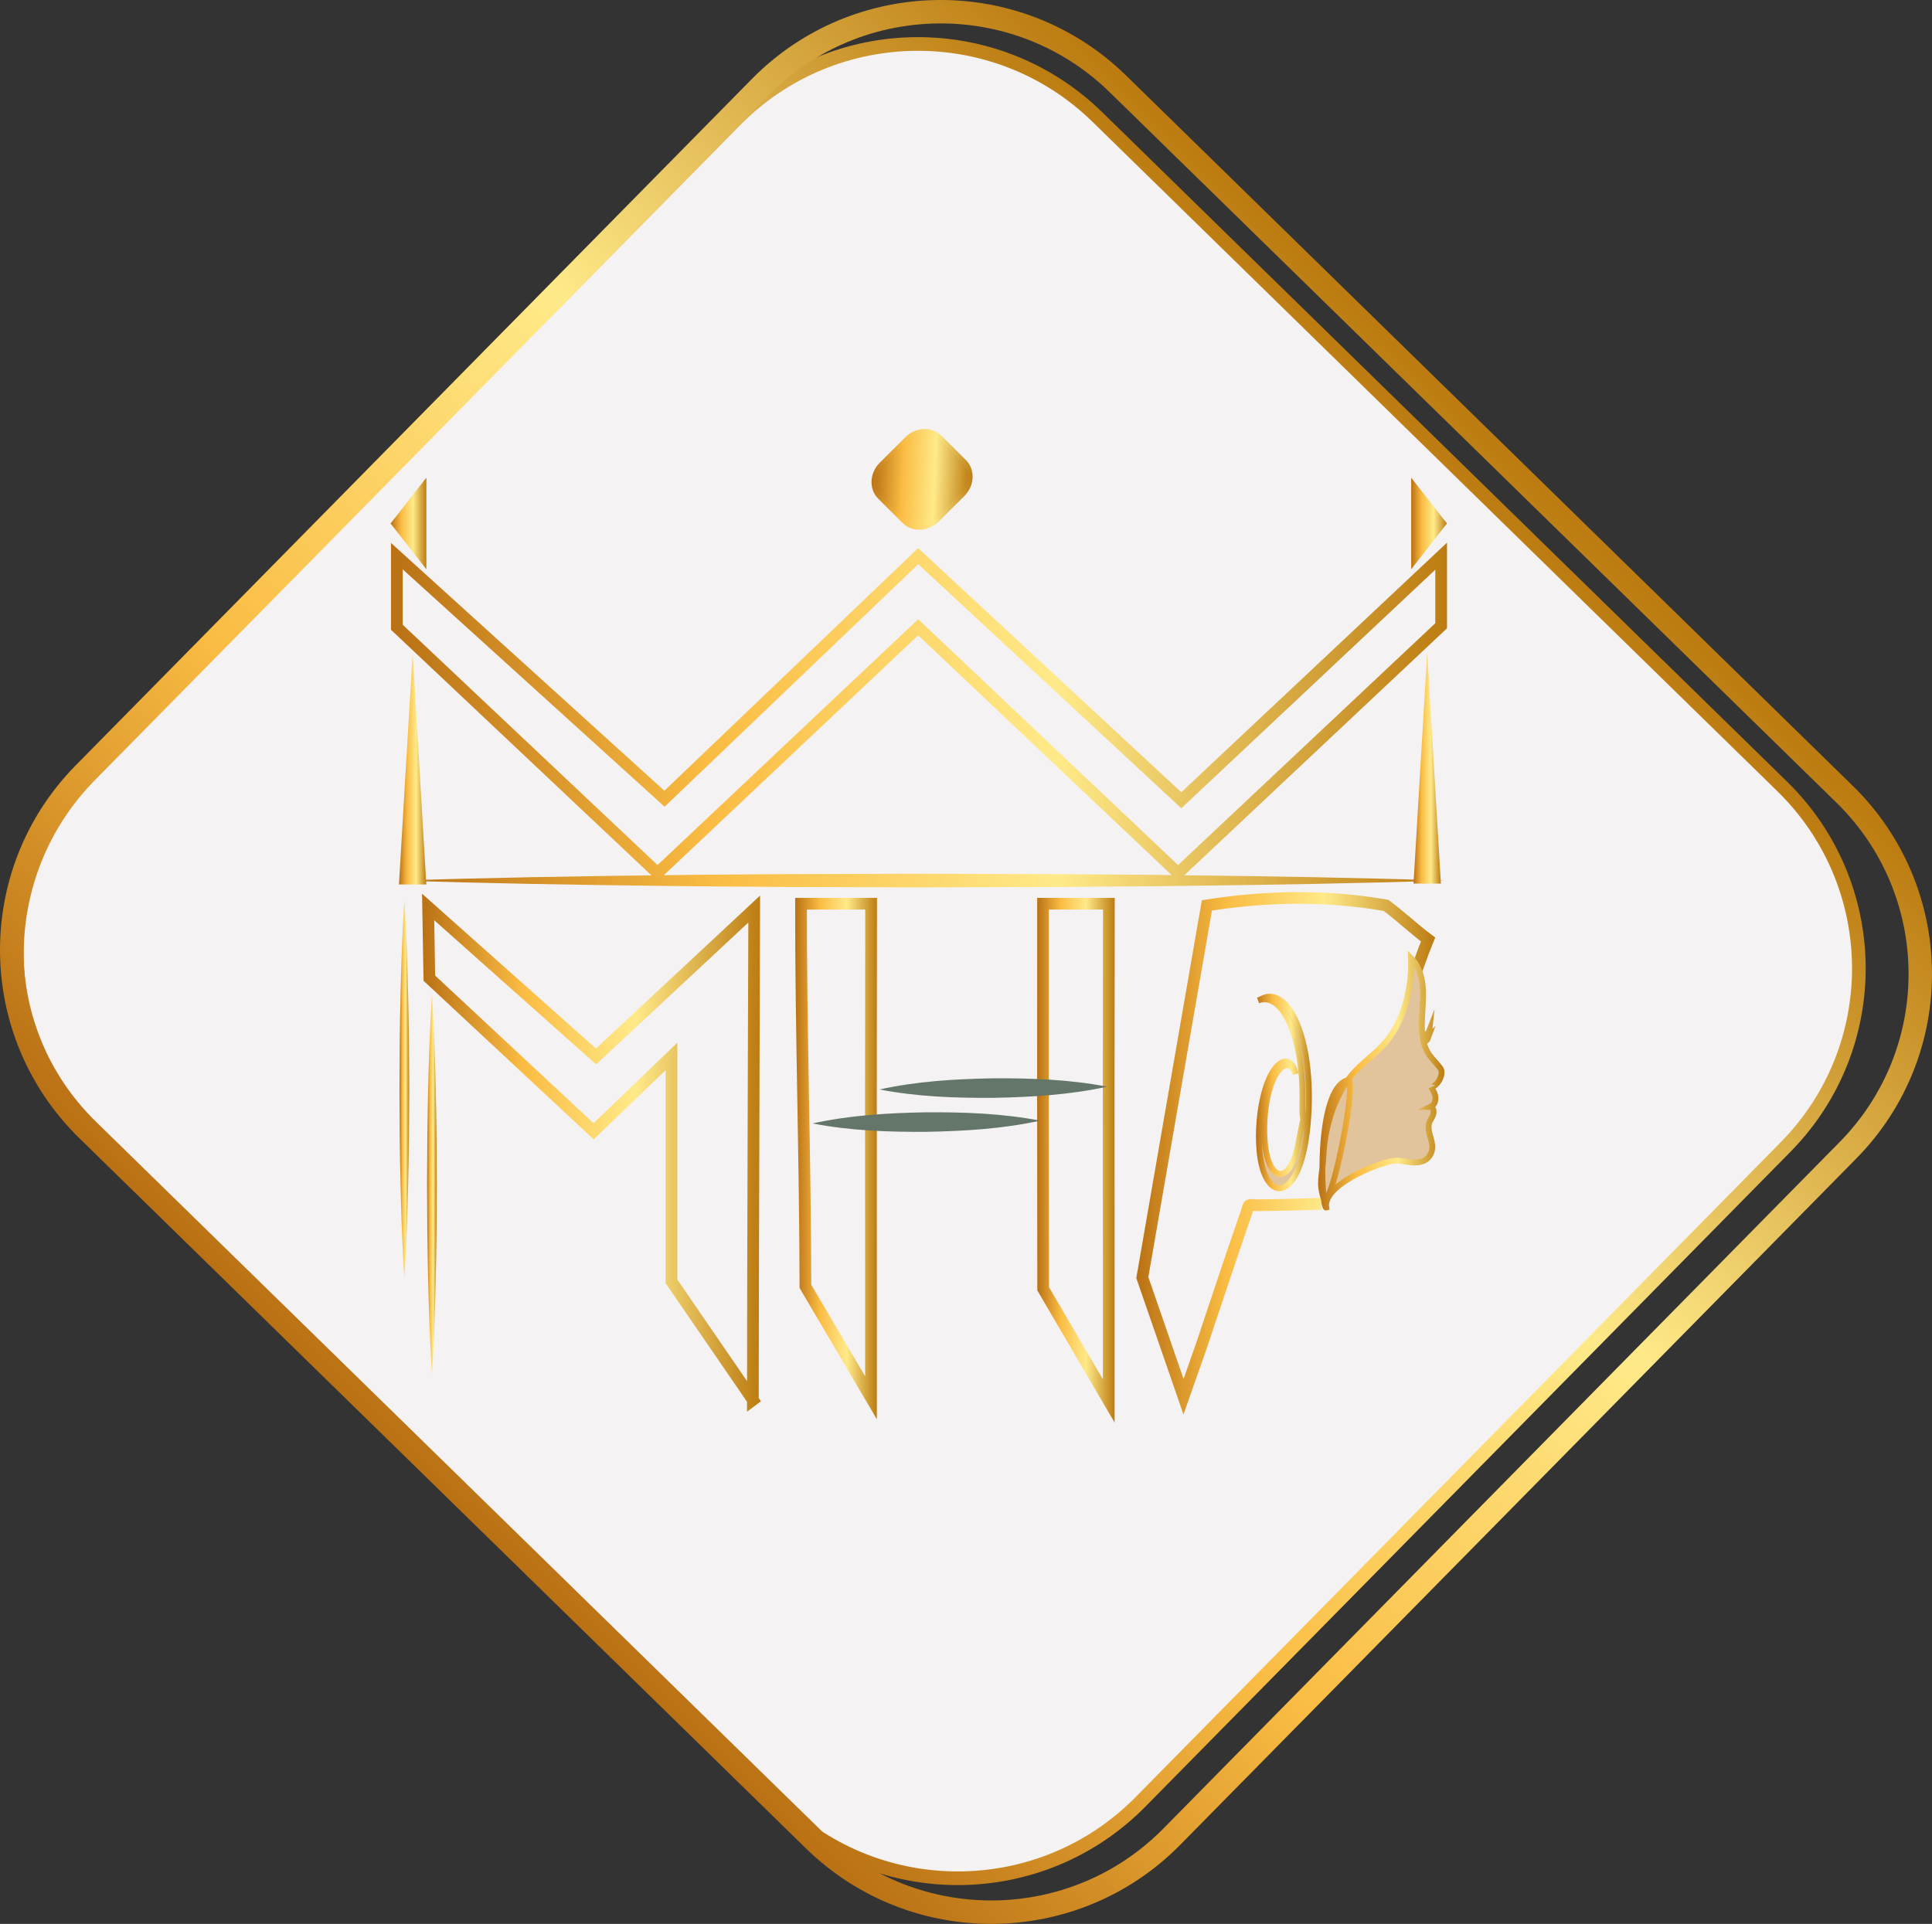 <?xml version="1.0" encoding="UTF-8"?>
<svg id="Layer_1" data-name="Layer 1" xmlns="http://www.w3.org/2000/svg" xmlns:xlink="http://www.w3.org/1999/xlink" viewBox="0 0 989.68 985.66">
  <rect x="0" y="0" width="989.68" height="985.66" fill="#333333" stroke="none"/>
  <defs>
    <style>
      .cls-1 {
        stroke: url(#New_Gradient_Swatch_1-11);
      }

      .cls-1, .cls-2, .cls-3, .cls-4, .cls-5, .cls-6, .cls-7, .cls-8, .cls-9, .cls-10, .cls-11, .cls-12 {
        stroke-miterlimit: 10;
      }

      .cls-1, .cls-6 {
        fill: #e2c49c;
        stroke-width: 3px;
      }

      .cls-13 {
        fill: url(#New_Gradient_Swatch_1-12);
      }

      .cls-13, .cls-14, .cls-15, .cls-16, .cls-17, .cls-18, .cls-19, .cls-20, .cls-21, .cls-22 {
        stroke-width: 0px;
      }

      .cls-2 {
        stroke: url(#New_Gradient_Swatch_1-4);
      }

      .cls-2, .cls-3, .cls-4, .cls-5, .cls-7, .cls-10 {
        fill: none;
      }

      .cls-2, .cls-3, .cls-4, .cls-5, .cls-10 {
        stroke-width: 6px;
      }

      .cls-3 {
        stroke: url(#New_Gradient_Swatch_1-13);
      }

      .cls-14 {
        fill: url(#New_Gradient_Swatch_1-22);
      }

      .cls-4 {
        stroke: url(#New_Gradient_Swatch_1-5);
      }

      .cls-5 {
        stroke: url(#New_Gradient_Swatch_1-7);
      }

      .cls-15 {
        fill: url(#New_Gradient_Swatch_1-8);
      }

      .cls-16 {
        fill: url(#New_Gradient_Swatch_1-6);
      }

      .cls-17 {
        fill: url(#New_Gradient_Swatch_1-9);
      }

      .cls-18 {
        fill: url(#New_Gradient_Swatch_1-23);
      }

      .cls-19 {
        fill: #64766a;
      }

      .cls-6 {
        stroke: url(#New_Gradient_Swatch_1-10);
      }

      .cls-7 {
        stroke: url(#New_Gradient_Swatch_1-2);
        stroke-width: 12px;
      }

      .cls-20 {
        fill: url(#New_Gradient_Swatch_1-24);
      }

      .cls-8 {
        fill: url(#New_Gradient_Swatch_1-14);
        stroke: url(#New_Gradient_Swatch_1-15);
      }

      .cls-8, .cls-11 {
        stroke-width: 10px;
      }

      .cls-9 {
        fill: #f4f2f3;
        stroke: url(#New_Gradient_Swatch_1);
        stroke-width: 7px;
      }

      .cls-21 {
        fill: url(#New_Gradient_Swatch_1-20);
      }

      .cls-10 {
        stroke: url(#New_Gradient_Swatch_1-3);
      }

      .cls-11 {
        fill: url(#New_Gradient_Swatch_1-16);
        stroke: url(#New_Gradient_Swatch_1-17);
      }

      .cls-12 {
        fill: url(#New_Gradient_Swatch_1-18);
        stroke: url(#New_Gradient_Swatch_1-19);
        stroke-width: 2px;
      }

      .cls-22 {
        fill: url(#New_Gradient_Swatch_1-21);
      }
    </style>
    <linearGradient id="New_Gradient_Swatch_1" data-name="New Gradient Swatch 1" x1="239.26" y1="522.8" x2="1307.42" y2="522.8" gradientTransform="translate(-153.93 618.96) rotate(-45.54) scale(.69)" gradientUnits="userSpaceOnUse">
      <stop offset="0" stop-color="#b97114"/>
      <stop offset=".3" stop-color="#fabc43"/>
      <stop offset=".63" stop-color="#ffea89"/>
      <stop offset="1" stop-color="#bc7c11"/>
    </linearGradient>
    <linearGradient id="New_Gradient_Swatch_1-2" data-name="New Gradient Swatch 1" x1="235.74" y1="511.27" x2="1290.4" y2="511.27" gradientTransform="translate(-159.11 623.36) rotate(-45.54) scale(.72 .73)" xlink:href="#New_Gradient_Swatch_1"/>
    <linearGradient id="New_Gradient_Swatch_1-3" data-name="New Gradient Swatch 1" x1="531.27" y1="594.4" x2="571.03" y2="594.4" gradientTransform="matrix(1,0,0,1,0,0)" xlink:href="#New_Gradient_Swatch_1"/>
    <linearGradient id="New_Gradient_Swatch_1-4" data-name="New Gradient Swatch 1" x1="407.33" y1="593.56" x2="449.24" y2="593.56" gradientTransform="matrix(1,0,0,1,0,0)" xlink:href="#New_Gradient_Swatch_1"/>
    <linearGradient id="New_Gradient_Swatch_1-5" data-name="New Gradient Swatch 1" x1="582.07" y1="590.86" x2="735.22" y2="590.86" gradientTransform="matrix(1,0,0,1,0,0)" xlink:href="#New_Gradient_Swatch_1"/>
    <linearGradient id="New_Gradient_Swatch_1-6" data-name="New Gradient Swatch 1" x1="218.77" y1="606.68" x2="223.76" y2="606.68" gradientTransform="matrix(1,0,0,1,0,0)" xlink:href="#New_Gradient_Swatch_1"/>
    <linearGradient id="New_Gradient_Swatch_1-7" data-name="New Gradient Swatch 1" x1="216.2" y1="592.41" x2="389.36" y2="592.41" gradientTransform="matrix(1,0,0,1,0,0)" xlink:href="#New_Gradient_Swatch_1"/>
    <linearGradient id="New_Gradient_Swatch_1-8" data-name="New Gradient Swatch 1" x1="450.54" y1="557.46" x2="567.16" y2="557.46" gradientTransform="matrix(1,0,0,1,0,0)" xlink:href="#New_Gradient_Swatch_1"/>
    <linearGradient id="New_Gradient_Swatch_1-9" data-name="New Gradient Swatch 1" x1="416.22" y1="574.86" x2="532.84" y2="574.86" gradientTransform="matrix(1,0,0,1,0,0)" xlink:href="#New_Gradient_Swatch_1"/>
    <linearGradient id="New_Gradient_Swatch_1-10" data-name="New Gradient Swatch 1" x1="643.37" y1="559.69" x2="672.01" y2="559.69" gradientTransform="matrix(1,0,0,1,0,0)" xlink:href="#New_Gradient_Swatch_1"/>
    <linearGradient id="New_Gradient_Swatch_1-11" data-name="New Gradient Swatch 1" x1="675.22" y1="553.62" x2="739.95" y2="553.62" gradientTransform="matrix(1,0,0,1,0,0)" xlink:href="#New_Gradient_Swatch_1"/>
    <linearGradient id="New_Gradient_Swatch_1-12" data-name="New Gradient Swatch 1" x1="204.63" y1="558.08" x2="209.63" y2="558.08" gradientTransform="matrix(1,0,0,1,0,0)" xlink:href="#New_Gradient_Swatch_1"/>
    <linearGradient id="New_Gradient_Swatch_1-13" data-name="New Gradient Swatch 1" x1="200.3" y1="364.72" x2="741.24" y2="364.72" gradientTransform="matrix(1,0,0,1,0,0)" xlink:href="#New_Gradient_Swatch_1"/>
    <linearGradient id="New_Gradient_Swatch_1-14" data-name="New Gradient Swatch 1" x1="206.42" y1="268.19" x2="213.4" y2="268.19" gradientTransform="matrix(1,0,0,1,0,0)" xlink:href="#New_Gradient_Swatch_1"/>
    <linearGradient id="New_Gradient_Swatch_1-15" data-name="New Gradient Swatch 1" x1="200.07" y1="268.19" x2="218.4" y2="268.19" gradientTransform="matrix(1,0,0,1,0,0)" xlink:href="#New_Gradient_Swatch_1"/>
    <linearGradient id="New_Gradient_Swatch_1-16" data-name="New Gradient Swatch 1" x1="727.89" y1="268.19" x2="734.87" y2="268.19" gradientTransform="matrix(1,0,0,1,0,0)" xlink:href="#New_Gradient_Swatch_1"/>
    <linearGradient id="New_Gradient_Swatch_1-17" data-name="New Gradient Swatch 1" x1="722.89" y1="268.19" x2="741.22" y2="268.19" gradientTransform="matrix(1,0,0,1,0,0)" xlink:href="#New_Gradient_Swatch_1"/>
    <linearGradient id="New_Gradient_Swatch_1-18" data-name="New Gradient Swatch 1" x1="453.51" y1="254.4" x2="488.58" y2="254.4" gradientTransform="translate(-179.46 -84.66) rotate(-2.63) scale(1.42) skewX(-5.24)" xlink:href="#New_Gradient_Swatch_1"/>
    <linearGradient id="New_Gradient_Swatch_1-19" data-name="New Gradient Swatch 1" x1="452.51" y1="254.4" x2="489.58" y2="254.4" gradientTransform="translate(-179.46 -84.66) rotate(-2.63) scale(1.42) skewX(-5.24)" xlink:href="#New_Gradient_Swatch_1"/>
    <linearGradient id="New_Gradient_Swatch_1-20" data-name="New Gradient Swatch 1" x1="205.3" y1="451.13" x2="740.24" y2="451.13" gradientTransform="matrix(1,0,0,1,0,0)" xlink:href="#New_Gradient_Swatch_1"/>
    <linearGradient id="New_Gradient_Swatch_1-21" data-name="New Gradient Swatch 1" x1="731.09" y1="400.07" x2="731.09" y2="400.07" gradientTransform="translate(0 793.52) scale(1 -1)" xlink:href="#New_Gradient_Swatch_1"/>
    <linearGradient id="New_Gradient_Swatch_1-22" data-name="New Gradient Swatch 1" x1="724.09" y1="393.44" x2="738.09" y2="393.44" gradientTransform="matrix(1,0,0,1,0,0)" xlink:href="#New_Gradient_Swatch_1"/>
    <linearGradient id="New_Gradient_Swatch_1-23" data-name="New Gradient Swatch 1" x1="211.38" y1="399.64" x2="211.38" y2="399.64" gradientTransform="translate(0 793.52) scale(1 -1)" xlink:href="#New_Gradient_Swatch_1"/>
    <linearGradient id="New_Gradient_Swatch_1-24" data-name="New Gradient Swatch 1" x1="204.38" y1="393.88" x2="218.38" y2="393.88" gradientTransform="matrix(1,0,0,1,0,0)" xlink:href="#New_Gradient_Swatch_1"/>
  </defs>
  <path class="cls-9" d="M914.66,587.67l-330.42,335.47c-50.73,51.51-133.77,52.29-185.48,1.75L47.95,581.93c-51.7-50.54-52.49-133.27-1.75-184.78L376.63,61.68c50.73-51.51,133.77-52.29,185.48-1.75l350.81,342.95c51.7,50.54,52.49,133.27,1.75,184.78Z"/>
  <path class="cls-7" d="M946.59,589.37l-346.33,351.62c-50.11,50.88-132.14,51.65-183.21,1.72L44.82,578.82c-51.07-49.93-51.85-131.65-1.73-182.53L389.42,44.67c50.11-50.88,132.14-51.65,183.21-1.72l372.23,363.9c51.07,49.93,51.85,131.65,1.73,182.53Z"/>
  <g>
    <g>
      <path class="cls-10" d="M568.02,463c-.13,64.84-.13,131.72-.06,196.71v58.03l-33.58-57.44c-.1-64.81-.16-132.39-.08-197.3h33.72Z"/>
      <path class="cls-2" d="M446.23,464.61c-.13,64.42-.13,129.28-.06,193.85v57.66l-33.58-57.07c-.1-64.4-2.34-131.56-2.26-196.05h35.9c-.13,64.42-.13,130.89-.06,195.46"/>
    </g>
    <path class="cls-4" d="M724.4,500.34c2.41-6.22,4.57-12.82,7.15-19.02-7.32-5.43-14.22-12.03-21.54-17.46-30.59-5.37-61.18-4.8-91.77,0l-33.08,190.69,21.11,61.02,9.36-26.62c1.96-5.91,3.93-11.82,5.9-17.72,3.21-9.62,6.43-19.23,9.69-28.83,1.62-4.76,3.24-9.51,4.88-14.26.82-2.4,1.65-4.79,2.48-7.19.27-.78.67-3.09,1.35-3.46.75-.41,3.23,0,4.15-.01,10.97-.07,21.93-.42,32.89-.75"/>
    <path class="cls-16" d="M221.27,509.64c1.03,16.17,1.58,32.35,1.94,48.52.23,8.09.28,16.17.42,24.26l.14,24.26-.13,24.26c-.14,8.09-.18,16.17-.42,24.26-.37,16.17-.91,32.35-1.95,48.52-1.04-16.17-1.58-32.35-1.95-48.52-.23-8.09-.28-16.17-.42-24.26l-.13-24.26.14-24.26c.14-8.09.19-16.17.42-24.26.37-16.17.91-32.35,1.94-48.52Z"/>
    <path class="cls-5" d="M385.66,717.26c0-62.81.7-248.67.7-251.55l-81.03,75.54-86.01-76.58.62,36.48,84.15,78.44,39.89-38.35v115.27l41.69,60.74Z"/>
    <g>
      <line class="cls-15" x1="567.16" y1="556.74" x2="450.54" y2="558.17"/>
      <path class="cls-19" d="M567.16,556.74c-19.25,4.2-38.69,5.34-58.25,5.71-19.57.12-39.02-.54-58.37-4.29,19.25-4.22,38.69-5.36,58.25-5.71,19.56-.1,39.02.56,58.37,4.29h0Z"/>
    </g>
    <g>
      <line class="cls-17" x1="532.84" y1="574.15" x2="416.22" y2="575.57"/>
      <path class="cls-19" d="M532.84,574.15c-19.25,4.2-38.69,5.34-58.25,5.71-19.57.12-39.02-.54-58.37-4.29,19.25-4.22,38.69-5.36,58.25-5.71,19.56-.1,39.02.56,58.37,4.29h0Z"/>
    </g>
    <g>
      <path class="cls-6" d="M670.5,562.39c.04-10.47-1.04-20.37-3.15-28.73-3.03-12.12-8.59-21.78-15.54-22.92-1.2-.2-2.44-.18-3.7.26-1.22.42-2.44,1.13-3.66,1.58,2.37-.87,4.67-.79,6.79.15,2.12.94,4.07,2.65,5.79,5,1.73,2.31,3.27,5.18,4.57,8.48,1.3,3.3,2.39,6.97,3.24,10.98,1.7,8,2.5,17.16,2.35,26.65-.33,20.03,2.51-2.74-2.01,21.66-1.18,6.36-3.23,11.98-6.25,14.65-1.9,1.68-3.88,1.66-5.6.28-1.73-1.37-3.18-4.07-4.13-7.5-.94-3.47-1.45-7.79-1.55-12.34-.11-4.56.15-9.38.84-14.1.69-4.7,1.83-9.35,3.5-13.07,1.64-3.73,3.83-6.7,6.04-7.45,1.11-.4,2.22-.25,3.22.45,1.01.65,1.88,1.97,2.51,3.77-.46-2.08-1.24-3.77-2.22-4.84-.98-1.07-2.15-1.57-3.39-1.46-1.24.07-2.54.9-3.77,2.16-1.22,1.26-2.39,2.97-3.45,5-2.12,4.11-3.62,9.42-4.61,14.77-.5,2.69-.85,5.42-1.08,8.14-.24,2.72-.36,5.43-.37,8.09,0,5.32.43,10.51,1.53,15.06,1.11,4.52,2.88,8.08,5.15,10.11,1.14,1.01,2.42,1.57,3.78,1.58,1.36.01,2.81-.57,4.18-1.72,8.5-6.85,10.95-29.32,11-44.66Z"/>
      <path class="cls-1" d="M678.34,614.81c4.6,1.96,17.06-62.65,12.13-61.41-16.62,4.2-13.62,65.96-11.1,65.27-1.89-11.25,25.3-22.57,34.28-23.9,2.81-.42,5.54.3,8.32.65,1.9.24,3.83.26,5.73-.19,1.33-.32,2.66-.89,3.78-2.02,1.12-1.13,2.01-2.9,2.17-4.9.19-2.23-.51-4.36-1.1-6.42-.58-2.06-1.07-4.43-.46-6.49.25-.87.68-1.6,1.09-2.32.41-.72.82-1.48,1.03-2.36.22-.89.21-1.95-.18-2.69-.26-.5-.9-.91-1.43-.91.76-.37,1.49-.84,2.02-1.72.4-.66.64-1.52.68-2.41.05-1.16-.24-2.29-.67-3.25-.43-.96-.99-1.77-1.42-2.72.02.04,1.17-.52,1.28-.59.39-.22.77-.51,1.12-.85.76-.71,1.44-1.64,1.96-2.74.54-1.12.98-2.59.84-4-.12-1.22-1.06-2.19-1.66-2.91-1.91-2.29-4.18-4.44-5.72-7.32-.77-1.45-1.36-3.05-1.78-4.76.16-.04.33-.08.49-.14.77-.31,1.52-1,1.89-2.06-.5.53-1.11.83-1.72.87-.33.02-.66-.05-.98-.18-.03-.16-.06-.32-.08-.49.67-.06,1.33-.3,1.91-.81.78-.68,1.4-1.82,1.53-3.15-.46,1.19-1.28,2.05-2.18,2.28-.51.13-1.04.05-1.53-.2-.06-.51-.1-1.02-.14-1.53-.52-7.99,1.18-16.19.26-24.08,0-.04,0-.07-.01-.11-.66-5.51-2.81-10.34-5.9-13.44.48,12.8-2.34,25.71-7.76,35.57-1.7,3.07-3.66,5.88-5.77,8.23-2.11,2.36-4.32,4.38-6.51,6.31-2.19,1.93-4.38,3.77-6.46,5.77-2.09,2-4.04,4.18-5.84,6.68-7.18,9.98-11.86,24.17-12.52,38.94-.45,10.34-2.74,13.17.39,22.47Z"/>
    </g>
    <path class="cls-13" d="M207.13,461.04c1.03,16.17,1.58,32.35,1.94,48.52.23,8.09.28,16.17.42,24.26l.14,24.26-.13,24.26c-.14,8.09-.18,16.17-.42,24.26-.37,16.17-.91,32.35-1.95,48.52-1.04-16.17-1.58-32.35-1.95-48.52-.23-8.09-.28-16.17-.42-24.26l-.13-24.26.14-24.26c.14-8.09.19-16.17.42-24.26.37-16.17.91-32.35,1.94-48.52Z"/>
    <polygon class="cls-3" points="470.36 284.94 340.39 409.21 203.3 284.94 203.3 321.37 336.83 447.31 470.36 321.37 603.47 447.31 738.24 320.59 738.24 284.94 605.13 409.99 470.36 284.94"/>
    <polygon class="cls-8" points="206.42 268.19 213.4 259.25 213.4 277.13 206.42 268.19"/>
    <polygon class="cls-11" points="734.87 268.19 727.89 259.25 727.89 277.13 734.87 268.19"/>
    <path class="cls-12" d="M463.07,267.23l-12.45-12.4c-4.52-4.5-4.17-12.14.78-17.08l13.05-13c4.95-4.93,12.62-5.29,17.14-.79l12.45,12.4c4.52,4.5,4.17,12.14-.78,17.08l-13.05,13c-4.95,4.93-12.62,5.29-17.14.79Z"/>
    <path class="cls-21" d="M740.24,451.13c-44.58,1.45-89.16,2.21-133.73,2.72-22.29.32-44.58.39-66.87.58l-66.87.19-66.87-.18c-22.29-.2-44.58-.26-66.87-.58-44.58-.51-89.16-1.27-133.73-2.73,44.58-1.46,89.16-2.22,133.73-2.73,22.29-.33,44.58-.39,66.87-.58l66.87-.18,66.87.19c22.29.19,44.58.26,66.87.58,44.58.51,89.16,1.27,133.73,2.72Z"/>
    <g>
      <line class="cls-22" x1="731.09" y1="452.7" x2="731.09" y2="334.19"/>
      <polygon class="cls-14" points="724.09 452.7 731.09 334.19 738.09 452.7 724.09 452.7"/>
    </g>
    <g>
      <line class="cls-18" x1="211.38" y1="453.13" x2="211.38" y2="334.62"/>
      <polygon class="cls-20" points="204.38 453.13 211.38 334.62 218.38 453.13 204.38 453.13"/>
    </g>
  </g>
</svg>